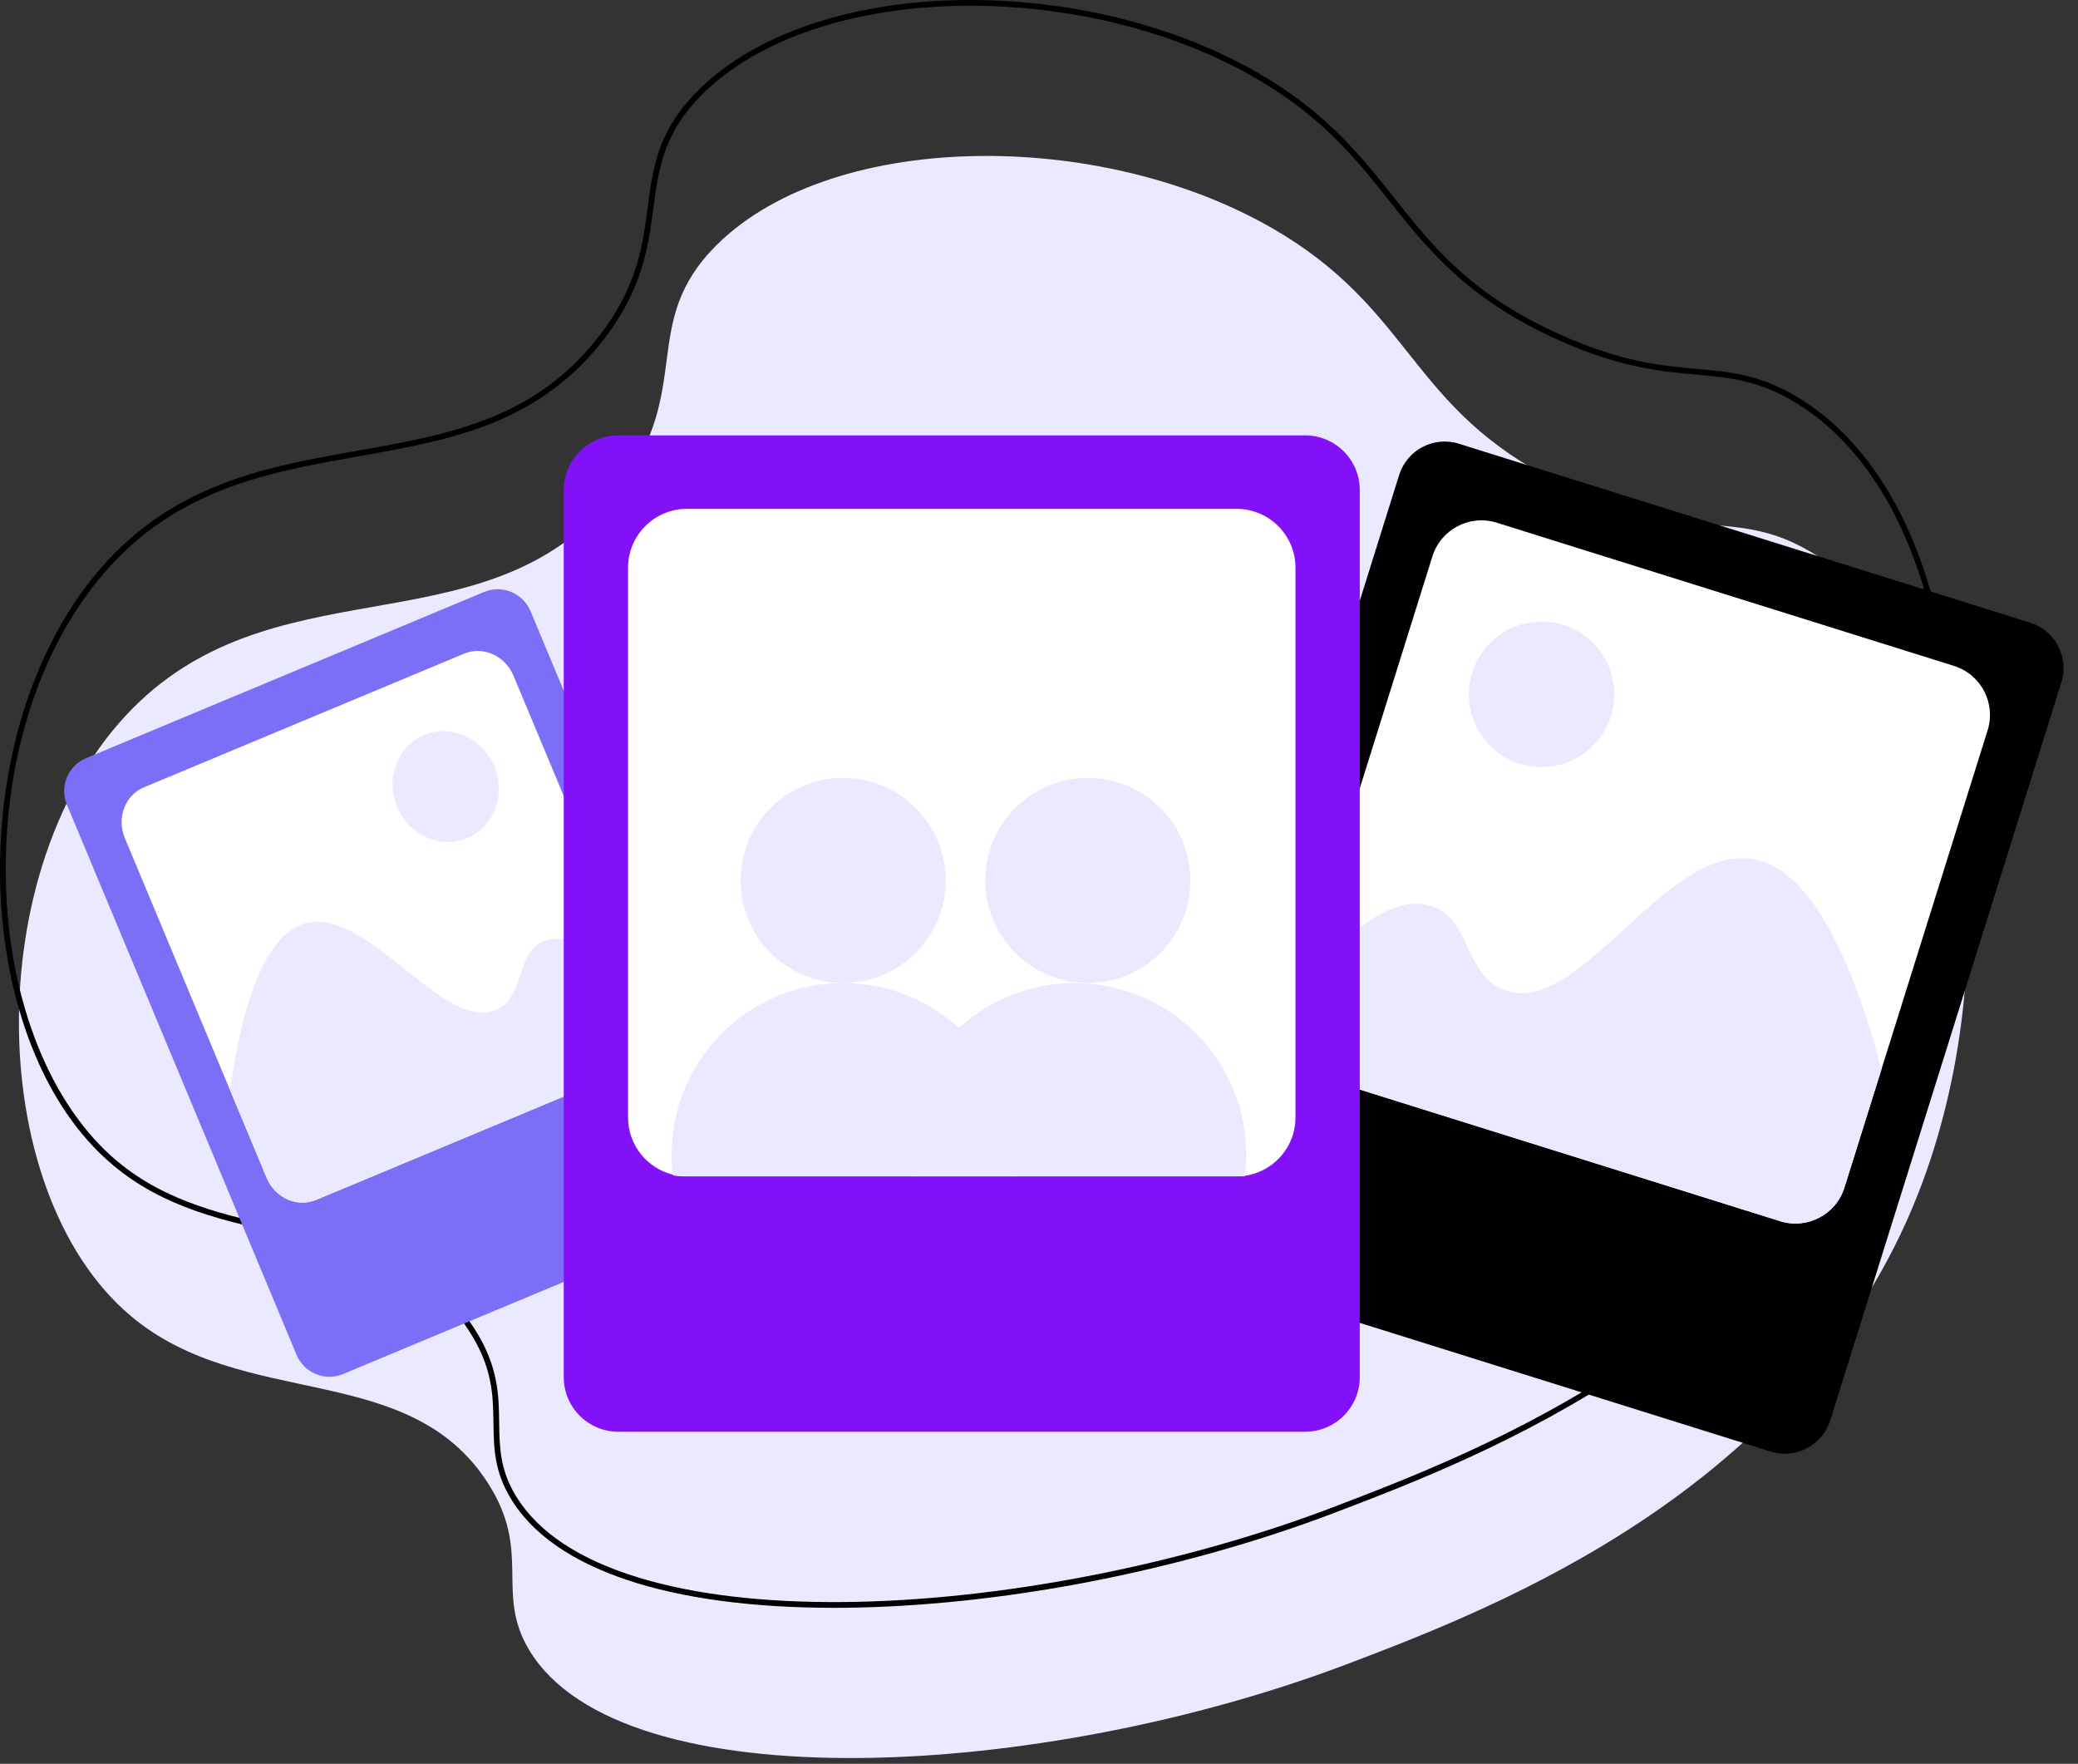 <svg width="304" height="258" viewBox="0 0 304 258" fill="none" xmlns="http://www.w3.org/2000/svg">
<rect x="0" y="0" width="304" height="258" fill="#333333" stroke="none"/>
<path d="M280.631 174.566C263.544 218.08 218.617 235.211 197.462 243.279C152.403 260.462 91.069 263.708 77.488 241.482C72.282 232.964 77.985 227.072 71.275 216.782C59.613 198.898 35.637 206.346 19.174 192.531C-2.808 174.081 -3.011 124.751 20.446 102.607C41.947 82.31 72.287 95.273 90.394 71.722C101.773 56.922 93.263 47.286 104.889 35.796C122.167 18.72 162.508 18.71 187.902 34.446C207.549 46.622 206.649 61.034 230.442 71.722C247.925 79.574 253.85 74.235 264.858 80.703C289.282 95.055 293.766 141.114 280.631 174.565V174.566Z" fill="#EBE9FF"/>
<path d="M122.056 235.189C97.815 235.189 81.054 229.567 74.784 219.307C72.287 215.221 72.24 211.78 72.19 208.136C72.135 204.129 72.079 199.987 68.576 194.616C62.255 184.922 52.278 182.786 41.714 180.524C33.026 178.664 24.043 176.741 16.557 170.457C11.475 166.192 7.431 160.265 4.539 152.839C1.834 145.896 0.277 137.831 0.034 129.51C-0.24 120.125 1.143 110.694 4.032 102.239C7.111 93.233 11.874 85.51 17.81 79.908C28.089 70.205 40.395 68.031 52.296 65.928C65.662 63.568 78.284 61.336 87.713 49.073C93.235 41.892 94.003 36.033 94.745 30.369C95.508 24.548 96.228 19.052 102.244 13.106C110.486 4.96 124.611 0.185 140.999 0.005C157.173 -0.172 173.494 4.089 185.774 11.698C194.613 17.174 199.356 23.144 203.943 28.917C209.728 36.199 215.195 43.076 228.266 48.947C237.243 52.979 243.107 53.504 248.283 53.969C253.135 54.403 257.326 54.779 262.722 57.95C274.262 64.732 282.136 78.961 284.896 98.021C287.481 115.878 285.213 135.673 278.673 152.327C274.68 162.495 268.858 171.944 261.368 180.41C255.016 187.591 247.308 194.239 238.457 200.17C222.406 210.926 206.072 217.156 195.262 221.277C184.207 225.491 171.788 228.989 159.347 231.39C146.95 233.783 134.494 235.095 123.324 235.184C122.898 235.187 122.474 235.189 122.053 235.189H122.056ZM141.98 0.838C141.656 0.838 141.334 0.839 141.01 0.843C124.84 1.02 110.925 5.708 102.837 13.701C97.025 19.445 96.322 24.803 95.579 30.476C94.857 35.983 94.038 42.222 88.379 49.583C84.052 55.21 78.614 59.269 71.752 61.994C65.638 64.421 58.93 65.606 52.442 66.754C40.662 68.836 28.481 70.987 18.386 80.517C6.843 91.414 0.296 109.719 0.873 129.485C1.373 146.633 7.438 161.709 17.096 169.815C24.423 175.962 33.302 177.865 41.889 179.704C52.627 182.004 62.767 184.175 69.277 194.158C72.913 199.732 72.97 203.999 73.027 208.124C73.076 211.649 73.121 214.98 75.499 218.869C78.701 224.11 84.726 228.112 93.402 230.76C101.505 233.233 111.573 234.439 123.321 234.343C145.911 234.162 172.694 228.984 194.967 220.491C216.361 212.334 260.876 195.359 277.894 152.018C284.382 135.495 286.632 115.856 284.067 98.139C281.344 79.337 273.614 65.321 262.299 58.672C257.064 55.596 252.96 55.227 248.209 54.803C242.969 54.333 237.03 53.801 227.924 49.712C214.666 43.758 208.883 36.478 203.289 29.439C198.747 23.723 194.049 17.81 185.335 12.411C173.432 5.035 157.681 0.839 141.98 0.839V0.838Z" fill="black"/>
<path d="M296.996 91.08L213.428 64.908C209.753 63.757 205.841 65.803 204.69 69.478L170.884 177.418C169.733 181.093 171.78 185.005 175.455 186.156L259.022 212.328C262.697 213.479 266.609 211.433 267.76 207.758L301.566 99.819C302.717 96.144 300.671 92.231 296.996 91.08Z" fill="black"/>
<path d="M290.78 106.82L269.831 173.711C268.591 177.669 264.378 179.872 260.42 178.633L193.529 157.684C192.962 157.506 192.432 157.268 191.944 156.978C189.011 155.243 187.544 151.664 188.606 148.273L209.555 81.382C210.795 77.423 215.008 75.22 218.968 76.46L285.859 97.409C289.817 98.649 292.02 102.862 290.78 106.821V106.82Z" fill="white"/>
<path d="M225.525 112.204C231.401 112.204 236.164 107.441 236.164 101.565C236.164 95.689 231.401 90.926 225.525 90.926C219.649 90.926 214.886 95.689 214.886 101.565C214.886 107.441 219.649 112.204 225.525 112.204Z" fill="#EBE9FF"/>
<path d="M275.252 156.402L269.831 173.711C268.591 177.669 264.378 179.872 260.42 178.633L193.529 157.684C192.962 157.506 192.432 157.268 191.944 156.978C189.011 155.243 187.544 151.664 188.606 148.273L189.618 145.044C195.378 138.205 202.603 130.906 208.911 132.391C215.235 133.881 214.052 142.646 220.146 144.857C231.028 148.805 243.347 123.949 256.068 125.61C261.821 126.36 268.9 132.698 275.253 156.402H275.252Z" fill="#EBE9FF"/>
<path d="M50.196 200.991L108.415 176.685C111.066 175.578 112.319 172.531 111.211 169.88L77.611 89.396C76.504 86.745 73.456 85.492 70.805 86.599L12.586 110.905C9.934 112.012 8.682 115.059 9.789 117.711L43.39 198.194C44.497 200.846 47.544 202.098 50.196 200.991Z" fill="#7B6FF7"/>
<path d="M18.262 122.59L39.011 172.29C40.239 175.231 43.481 176.677 46.251 175.519L93.08 155.97C93.476 155.803 93.842 155.594 94.174 155.347C96.159 153.871 96.928 151.07 95.876 148.55L75.126 98.85C73.898 95.909 70.656 94.463 67.885 95.62L21.055 115.17C18.285 116.326 17.034 119.648 18.262 122.59Z" fill="white"/>
<path d="M68.352 122.597C72.278 120.958 74.05 116.252 72.311 112.086C70.572 107.92 65.98 105.872 62.054 107.511C58.128 109.15 56.355 113.856 58.095 118.022C59.834 122.188 64.427 124.236 68.352 122.597Z" fill="#EBE9FF"/>
<path d="M33.642 159.429L39.011 172.29C40.239 175.231 43.481 176.677 46.251 175.519L93.08 155.969C93.476 155.803 93.842 155.594 94.174 155.347C96.159 153.871 96.927 151.07 95.876 148.55L94.874 146.151C90.126 141.265 84.275 136.111 79.819 137.582C75.351 139.057 76.936 145.654 72.695 147.666C65.121 151.257 54.118 133.034 45.021 134.988C40.907 135.871 36.293 141.072 33.642 159.431V159.429Z" fill="#EBE9FF"/>
<path d="M190.928 63.685H90.471C86.054 63.685 82.473 67.266 82.473 71.683V201.436C82.473 205.854 86.054 209.435 90.471 209.435H190.928C195.346 209.435 198.927 205.854 198.927 201.436V71.683C198.927 67.266 195.346 63.685 190.928 63.685Z" fill="#8211FA"/>
<path d="M189.519 83.05V163.459C189.519 168.218 185.662 172.073 180.905 172.073H100.496C99.815 172.073 99.152 171.994 98.518 171.843C94.713 170.951 91.881 167.535 91.881 163.458V83.049C91.881 78.29 95.738 74.433 100.496 74.433H180.905C185.663 74.433 189.519 78.29 189.519 83.049V83.05Z" fill="white"/>
<path d="M123.35 143.794C131.636 143.794 138.353 137.077 138.353 128.791C138.353 120.505 131.636 113.788 123.35 113.788C115.064 113.788 108.347 120.505 108.347 128.791C108.347 137.077 115.064 143.794 123.35 143.794Z" fill="#EBE9FF"/>
<path d="M148.443 168.885C148.443 169.964 148.374 171.03 148.242 172.073H99.827C99.35 172.073 98.885 172.018 98.439 171.912C98.32 170.92 98.258 169.91 98.258 168.885C98.258 155.028 109.491 143.794 123.35 143.794C137.208 143.794 148.441 155.028 148.441 168.885H148.443Z" fill="#EBE9FF"/>
<path d="M159.142 143.794C167.428 143.794 174.145 137.077 174.145 128.791C174.145 120.505 167.428 113.788 159.142 113.788C150.856 113.788 144.139 120.505 144.139 128.791C144.139 137.077 150.856 143.794 159.142 143.794Z" fill="#EBE9FF"/>
<path d="M182.306 168.885C182.306 169.964 182.237 171.03 182.105 172.073H133.69C133.213 172.073 132.749 172.018 132.302 171.912C132.183 170.92 132.121 169.91 132.121 168.885C132.121 155.028 143.354 143.794 157.213 143.794C171.072 143.794 182.305 155.028 182.305 168.885H182.306Z" fill="#EBE9FF"/>
</svg>
